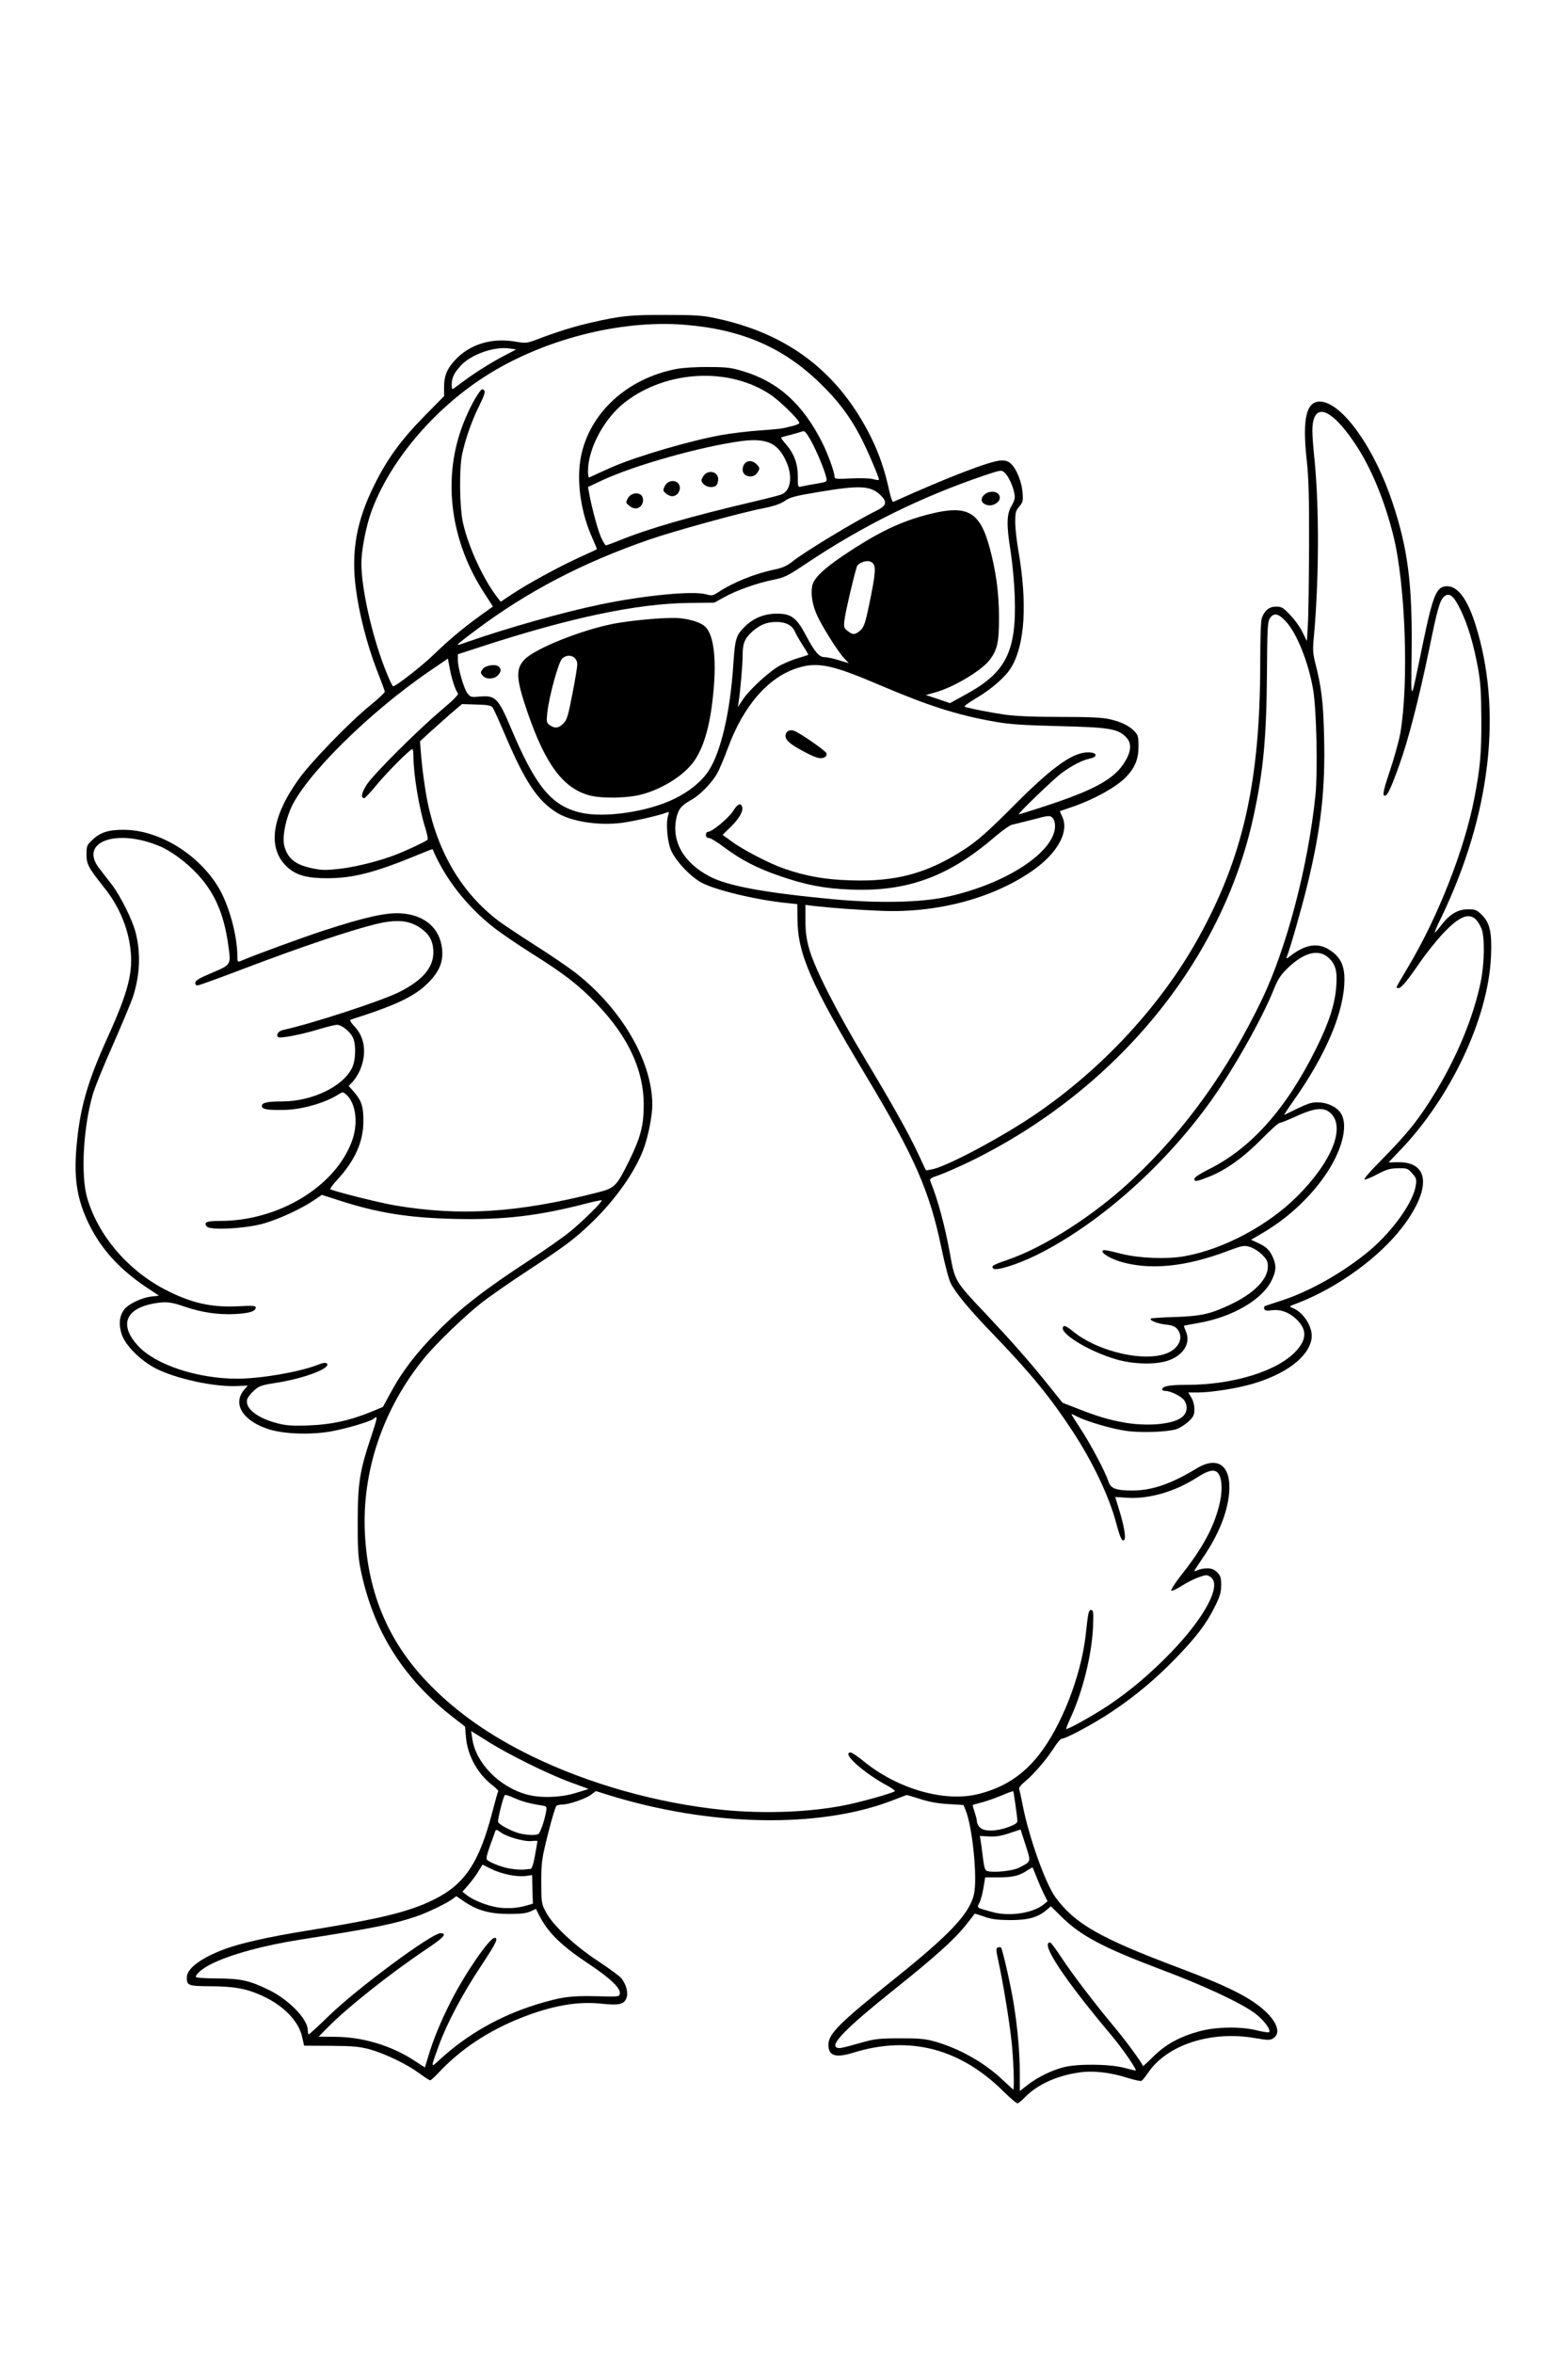 <?xml version="1.0" encoding="UTF-8"?>
<svg xmlns="http://www.w3.org/2000/svg" class="img-fluid" id="outputsvg" style="transform: none; transform-origin: 50% 50%; cursor: move;" width="1024" height="1536" viewBox="0 0 10240 15360">
  <rect x="0" y="0" width="10240" height="15360" fill="#808080" stroke="none"/>
  <g id="l7kG8Z5xiNIGfiH8PiDiU74" fill="rgb(0,0,0)" style="transform: none;">
    <g>
      <path id="pWzuwxpsR" d="M6528 13687 c-160 -160 -331 -254 -526 -293 -125 -24 -238 -14 -397 35 -38 12 -95 21 -130 21 -82 0 -95 -14 -95 -102 0 -56 4 -71 28 -104 45 -61 139 -144 402 -355 361 -289 490 -425 520 -551 22 -89 -12 -392 -55 -494 l-13 -31 -98 -6 c-57 -3 -128 -14 -166 -27 l-67 -21 -118 40 c-241 82 -455 113 -778 113 -363 1 -669 -42 -1022 -143 l-104 -30 -50 25 c-44 22 -83 33 -185 52 -18 3 -26 28 -65 181 -39 156 -44 191 -44 288 0 102 2 114 29 165 45 87 189 222 342 322 138 91 165 117 185 175 15 46 7 130 -15 151 -17 18 -43 19 -256 13 -75 -3 -118 2 -202 22 -295 72 -570 229 -761 435 -56 59 -94 59 -179 -4 -82 -60 -223 -128 -323 -156 -68 -19 -106 -22 -254 -22 l-174 -1 -14 -59 c-23 -103 -121 -203 -261 -268 -102 -47 -181 -61 -329 -59 -158 1 -163 -1 -163 -89 0 -51 4 -64 30 -93 85 -97 321 -174 744 -242 489 -79 671 -123 834 -202 202 -98 300 -241 382 -556 l29 -109 -60 -58 c-78 -76 -127 -178 -136 -278 l-6 -71 -76 -59 c-333 -259 -528 -574 -608 -977 -25 -129 -26 -532 0 -657 16 -79 55 -227 72 -270 6 -15 2 -15 -52 2 -119 37 -257 53 -407 47 -160 -6 -242 -26 -323 -80 -65 -43 -85 -85 -81 -164 l4 -63 -49 0 c-144 0 -383 -56 -502 -118 -94 -49 -196 -149 -218 -216 -22 -64 -22 -158 0 -203 18 -38 86 -88 134 -98 l29 -7 -62 -45 c-131 -97 -228 -205 -298 -335 -94 -175 -122 -329 -102 -578 21 -269 68 -437 207 -743 85 -189 129 -312 144 -404 24 -149 -43 -350 -168 -508 -113 -143 -116 -149 -116 -247 l0 -89 41 -39 c54 -50 106 -64 234 -64 161 1 275 38 415 135 199 137 317 342 347 601 6 54 14 98 18 98 3 0 82 -29 175 -64 220 -82 447 -156 608 -196 115 -29 141 -32 240 -28 102 3 117 6 167 33 60 33 114 96 130 153 15 56 12 162 -7 218 -37 111 -192 219 -428 300 -60 20 -111 38 -112 39 -1 0 8 21 20 46 18 37 22 61 22 144 0 93 -2 106 -32 164 l-31 64 23 36 c30 45 44 107 45 191 0 125 -50 256 -140 368 l-47 59 136 36 c499 134 906 126 1511 -28 80 -20 99 -29 123 -57 42 -49 143 -263 163 -343 59 -241 -44 -515 -289 -772 -117 -122 -211 -195 -423 -328 -205 -130 -304 -206 -407 -314 -78 -82 -176 -220 -211 -298 -10 -24 -23 -43 -29 -43 -5 0 -73 24 -151 54 -237 91 -397 124 -561 113 -119 -8 -187 -30 -237 -75 -52 -47 -78 -104 -85 -192 -11 -137 38 -277 158 -444 79 -110 328 -369 456 -473 69 -56 92 -80 87 -92 -113 -278 -184 -584 -184 -794 1 -210 39 -368 135 -562 86 -173 174 -293 328 -450 l127 -129 0 -61 c0 -76 23 -126 85 -188 90 -88 208 -125 368 -113 51 4 97 7 102 7 6 0 69 -20 140 -46 134 -48 309 -93 450 -117 53 -8 168 -13 335 -12 226 0 267 3 360 23 408 87 705 286 919 616 94 146 168 320 201 480 7 33 16 64 20 68 4 4 78 -23 166 -61 87 -38 224 -93 304 -122 123 -46 156 -54 217 -54 62 -1 75 2 96 22 44 41 70 117 75 217 4 86 3 92 -22 122 -32 38 -33 70 -6 224 62 358 46 670 -45 824 -31 53 -127 143 -195 182 l-52 30 48 12 c136 30 269 41 520 41 193 0 275 4 322 15 76 18 128 44 162 80 23 25 25 34 25 128 0 87 -3 108 -23 147 -33 62 -85 114 -167 165 -63 39 -257 125 -283 125 -6 0 -12 36 -14 88 -4 103 -20 141 -89 216 -116 127 -349 249 -596 311 -252 63 -496 70 -930 26 l-73 -7 0 67 c0 158 115 414 391 874 178 296 281 481 349 623 51 108 31 105 205 22 379 -181 712 -416 1005 -710 527 -527 832 -1140 924 -1855 25 -196 36 -394 36 -672 0 -270 4 -299 42 -341 18 -19 32 -22 92 -22 l70 0 52 54 52 53 6 -51 c3 -28 6 -221 6 -429 0 -280 -4 -415 -16 -520 -28 -249 -11 -406 45 -437 30 -16 119 -12 159 7 53 25 161 136 222 228 200 306 318 756 321 1220 l1 160 28 -132 c35 -164 55 -226 85 -261 20 -24 31 -27 83 -27 71 0 101 17 148 88 36 53 96 229 123 367 64 319 51 746 -35 1098 -32 132 -105 360 -150 466 -19 44 -34 83 -34 86 0 3 38 5 84 5 83 0 86 1 121 35 57 55 69 112 62 304 -6 174 -19 243 -83 440 -92 280 -235 534 -435 773 l-77 91 45 11 c64 17 99 55 108 118 34 249 -286 609 -727 818 l-78 37 24 29 c58 69 72 190 31 269 -47 91 -192 184 -367 234 -93 27 -269 56 -337 56 l-41 0 0 77 c0 75 0 77 -38 112 -54 51 -97 63 -259 68 -147 5 -282 -10 -373 -42 -24 -8 -45 -13 -48 -11 -2 3 12 31 31 63 45 75 111 208 126 255 10 31 19 39 49 48 112 31 271 -15 466 -134 53 -32 67 -36 129 -36 37 0 77 5 89 11 35 19 58 86 58 174 0 141 -43 283 -129 425 l-40 65 35 10 c18 6 44 21 56 33 20 20 23 33 23 111 0 83 -2 92 -42 172 -54 108 -122 197 -252 331 -128 133 -266 249 -419 351 -115 77 -300 177 -328 177 -7 0 -30 26 -50 58 -47 73 -71 102 -151 184 l-65 66 11 69 c7 37 30 129 52 203 149 500 244 584 969 856 320 120 467 194 563 283 63 59 77 87 77 160 0 95 -30 106 -205 75 -241 -43 -503 46 -627 213 -24 32 -47 61 -53 65 -18 14 -71 8 -131 -12 -103 -36 -218 -51 -291 -40 -136 22 -262 81 -338 159 -33 35 -45 41 -81 41 -39 0 -48 -6 -116 -73z m337 -207 c84 -29 247 -43 370 -31 55 5 101 8 102 7 3 -3 -98 -129 -220 -275 -114 -136 -191 -241 -258 -353 -43 -71 -49 -89 -47 -128 3 -45 3 -45 44 -48 l41 -3 63 97 c72 110 224 310 354 464 49 58 104 129 124 157 l35 53 54 -50 c65 -59 171 -113 279 -140 96 -25 267 -36 349 -22 33 5 61 9 63 7 2 -2 -23 -22 -55 -45 -93 -67 -339 -182 -602 -280 -374 -141 -498 -205 -639 -327 l-62 -55 -43 21 c-23 11 -67 26 -97 32 -65 14 -249 7 -299 -12 -34 -12 -35 -11 -64 27 -62 81 -239 243 -448 409 -221 177 -393 325 -385 332 2 2 41 -6 87 -18 107 -27 325 -37 435 -19 161 25 308 91 452 200 l92 70 0 -38 c0 -98 -39 -369 -92 -638 -17 -88 -28 -168 -25 -177 5 -12 19 -17 51 -17 44 0 45 1 56 38 63 226 110 553 110 764 l0 87 58 -34 c31 -19 84 -44 117 -55z m-4099 -82 c27 -124 170 -424 283 -593 110 -165 132 -187 184 -183 40 3 42 4 45 40 3 33 -10 57 -108 205 -95 142 -260 445 -260 476 0 5 21 -7 48 -27 136 -104 330 -203 508 -259 154 -49 237 -60 402 -55 l141 3 -32 -33 c-17 -19 -86 -70 -152 -114 -66 -44 -144 -101 -173 -125 -54 -47 -128 -136 -155 -189 -16 -31 -17 -32 -59 -22 -24 5 -90 8 -148 5 -116 -6 -212 -31 -271 -71 l-36 -25 -77 40 c-178 93 -325 129 -911 220 -236 36 -470 100 -593 163 l-46 23 115 6 c133 6 203 23 316 77 92 45 189 128 229 197 l26 43 105 -100 c107 -103 364 -301 563 -434 105 -71 115 -76 166 -76 l54 0 0 38 c0 44 -11 57 -110 122 -205 137 -537 396 -618 483 l-23 25 83 7 c157 13 339 69 443 138 22 14 43 26 47 26 3 1 10 -14 14 -31z m3939 -955 c22 -7 49 -20 61 -28 l22 -14 -31 -75 -31 -75 -35 16 c-20 8 -79 18 -133 20 l-96 6 -8 56 c-13 87 -15 84 56 103 69 18 125 16 195 -9z m-3302 -33 c35 -9 47 -17 43 -27 -4 -8 -6 -34 -6 -57 l0 -43 -79 -6 c-44 -3 -105 -15 -137 -26 -32 -12 -58 -20 -59 -18 0 1 -20 28 -43 59 l-42 57 53 25 c67 31 170 57 207 51 8 -2 37 -8 63 -15z m3226 -249 c22 -12 43 -25 46 -31 4 -6 -3 -39 -15 -74 l-21 -64 -46 14 c-25 8 -70 14 -100 14 l-54 0 6 48 c12 99 16 111 33 116 32 9 110 -3 151 -23z m-3174 -33 c3 -24 9 -51 11 -60 5 -15 -1 -18 -34 -18 -22 0 -70 -9 -107 -21 -37 -11 -68 -19 -70 -17 -13 16 -33 104 -26 111 19 19 117 46 168 47 l51 0 7 -42z m31 -186 c6 -4 19 -31 29 -61 19 -59 14 -71 -37 -71 -14 0 -55 -9 -89 -20 -35 -10 -66 -16 -70 -12 -6 7 -29 83 -29 95 0 16 119 66 180 76 3 0 10 -3 16 -7z m3062 -43 l61 -21 -5 -46 c-3 -26 -7 -57 -10 -68 l-4 -22 -57 24 c-32 13 -75 27 -96 30 -33 6 -38 10 -33 28 3 12 6 29 6 39 0 22 35 57 58 57 10 0 46 -9 80 -21z m-1303 -110 c135 -11 325 -47 435 -81 l73 -23 -73 -49 c-41 -27 -95 -69 -122 -94 -43 -40 -48 -49 -48 -88 l0 -44 45 0 c40 0 53 6 110 53 154 127 366 217 551 233 127 10 309 -55 426 -153 198 -166 378 -553 418 -898 20 -179 14 -165 67 -165 l45 0 -4 143 c-6 162 -30 291 -87 465 -20 61 -34 112 -30 112 13 0 183 -111 277 -181 125 -94 392 -361 460 -461 29 -43 67 -107 84 -143 27 -60 29 -68 15 -82 -13 -13 -20 -13 -61 5 -25 11 -66 35 -91 52 -35 24 -54 30 -83 28 -34 -3 -37 -5 -40 -38 -2 -30 8 -47 69 -125 138 -173 213 -308 250 -453 20 -77 18 -120 -5 -154 -11 -15 -18 -12 -79 27 -135 87 -292 135 -438 135 -38 0 -69 2 -69 4 0 3 9 43 21 91 11 47 19 107 17 133 l-3 47 -40 0 -40 0 -19 -60 c-61 -194 -84 -254 -146 -380 -145 -294 -343 -561 -669 -900 -157 -162 -250 -274 -282 -338 -12 -22 -39 -124 -60 -226 -78 -378 -177 -602 -501 -1141 -351 -584 -435 -777 -441 -1006 l-2 -102 -65 -7 c-197 -19 -471 -85 -560 -134 -25 -14 -75 -54 -111 -90 -78 -79 -108 -145 -116 -263 -3 -43 -9 -78 -12 -78 -4 0 -49 10 -101 22 -142 33 -384 32 -490 0 -197 -62 -296 -183 -450 -552 -29 -69 -61 -142 -73 -163 l-21 -37 -68 0 -67 0 -126 111 c-70 61 -129 118 -133 127 -8 21 14 210 38 330 58 279 173 505 344 677 84 83 153 134 358 264 289 183 421 296 555 477 179 243 244 492 198 759 -37 211 -165 426 -376 631 -118 113 -165 149 -419 316 -113 74 -248 168 -300 208 -113 88 -300 268 -379 365 -214 262 -343 567 -381 900 -37 328 56 690 252 977 163 240 469 484 823 658 544 267 1219 405 1750 359z m-1542 -105 c15 -8 3 -16 -67 -42 -107 -41 -307 -139 -412 -203 -45 -27 -85 -49 -89 -49 -3 0 6 24 22 53 59 110 183 205 316 242 57 16 200 15 230 -1z m-1490 -2439 c55 -14 135 -40 179 -58 l79 -33 47 -87 c78 -145 170 -265 312 -408 152 -153 306 -272 595 -461 187 -123 316 -219 365 -273 l25 -28 -25 7 c-87 23 -286 58 -410 72 -178 20 -605 15 -766 -10 -135 -20 -298 -58 -409 -93 l-90 -29 -45 29 c-77 50 -221 115 -315 143 -76 22 -115 27 -255 31 -187 6 -194 4 -188 -64 l3 -38 125 -6 c69 -4 148 -12 175 -18 252 -58 471 -197 591 -378 47 -72 84 -170 84 -226 0 -41 -28 -119 -47 -130 -5 -3 -32 5 -59 18 -117 56 -300 85 -438 71 l-66 -8 0 -48 c0 -45 1 -48 31 -54 17 -3 63 -6 101 -6 143 0 316 -61 396 -139 98 -95 107 -207 23 -272 l-32 -25 -112 32 c-125 36 -266 60 -291 51 -11 -5 -16 -19 -16 -51 0 -25 4 -47 9 -50 5 -3 60 -19 122 -35 199 -51 551 -169 654 -220 206 -100 282 -222 199 -320 -34 -41 -82 -69 -140 -81 -44 -9 -64 -7 -169 20 -174 44 -456 141 -810 276 -223 85 -323 118 -355 118 l-45 1 0 -49 0 -49 107 -46 c59 -25 110 -49 113 -52 8 -9 -20 -179 -41 -249 -56 -190 -231 -389 -409 -465 -70 -30 -169 -55 -215 -55 -50 0 -116 27 -143 58 -23 25 -21 28 72 147 78 99 162 257 187 350 21 83 29 254 15 344 -17 106 -45 184 -165 455 -119 266 -146 347 -171 521 -26 172 -25 310 3 410 70 247 262 474 512 603 174 91 294 118 473 107 l117 -7 0 46 c0 62 -16 69 -165 74 -142 5 -237 -8 -359 -49 -80 -27 -94 -29 -144 -19 -75 14 -140 46 -156 79 -18 35 -3 73 55 136 91 99 265 172 481 202 104 14 137 15 242 5 134 -14 300 -48 388 -82 32 -12 72 -20 90 -18 31 3 33 6 36 45 3 34 -1 44 -20 57 -38 27 -204 76 -317 93 -97 15 -109 19 -145 53 -48 45 -42 63 36 105 128 70 296 80 491 30z m5437 -2 c62 -27 74 -43 53 -72 -18 -26 -86 -60 -120 -61 -20 0 -23 -5 -23 -40 0 -29 5 -42 19 -50 11 -5 75 -10 142 -10 307 0 600 -92 718 -226 49 -56 51 -82 10 -129 -47 -53 -84 -69 -153 -66 -63 2 -76 -6 -76 -46 0 -21 -2 -20 -57 13 -74 45 -192 89 -273 104 -36 6 -74 13 -85 15 -17 4 -20 11 -17 49 5 61 -13 109 -53 145 -52 45 -119 61 -261 61 -101 0 -137 -4 -210 -25 -111 -32 -256 -102 -312 -150 -41 -35 -43 -40 -40 -84 3 -45 4 -46 40 -49 28 -2 43 3 70 26 149 130 437 210 564 157 111 -46 110 -115 -1 -128 -28 -3 -63 -11 -78 -18 -24 -11 -28 -18 -25 -48 l3 -36 150 -6 c173 -7 240 -22 370 -83 110 -52 185 -111 221 -172 l27 -46 -20 -26 c-31 -42 -84 -74 -113 -68 -14 2 -83 25 -154 49 -162 56 -255 72 -426 72 -149 -1 -257 -20 -325 -58 -36 -20 -40 -27 -43 -65 l-3 -42 43 0 c24 0 88 11 142 25 217 55 431 24 696 -101 269 -127 517 -360 616 -578 36 -82 39 -115 12 -156 -40 -59 -61 -59 -176 -6 -56 25 -107 46 -115 46 -8 0 -61 48 -118 106 -159 161 -345 273 -456 274 l-43 0 0 -45 0 -45 92 -46 c111 -55 188 -109 285 -198 244 -226 497 -664 545 -943 15 -90 2 -138 -48 -183 -43 -37 -61 -35 -138 14 -77 50 -119 102 -155 191 -81 198 -269 531 -417 737 -249 346 -593 674 -926 884 -207 130 -425 220 -515 212 -38 -3 -38 -3 -38 -47 l0 -43 95 -34 c256 -90 566 -290 818 -527 343 -323 620 -708 843 -1172 163 -340 303 -876 350 -1338 15 -150 6 -487 -16 -622 -28 -173 -104 -368 -175 -448 l-37 -41 -13 24 c-10 18 -14 108 -16 355 -3 423 -21 617 -84 915 -183 868 -773 1652 -1611 2143 -123 72 -368 192 -437 214 -40 13 -51 21 -47 32 31 79 81 274 106 410 36 198 34 194 240 411 163 173 279 304 405 461 l93 116 103 40 c189 75 320 104 448 99 58 -2 100 -10 130 -23z m820 -833 c311 -137 589 -368 700 -582 46 -87 49 -112 18 -145 -32 -34 -83 -30 -162 12 -47 25 -79 35 -111 35 -44 0 -45 -1 -45 -33 0 -28 14 -46 96 -127 228 -226 368 -421 510 -714 145 -298 221 -650 165 -771 -26 -59 -44 -70 -81 -55 -42 17 -178 166 -252 275 -110 162 -123 175 -174 175 -44 0 -44 0 -44 -36 0 -26 19 -68 76 -162 197 -330 369 -770 433 -1105 36 -190 45 -291 45 -482 -1 -206 -18 -334 -69 -510 -29 -99 -100 -255 -116 -255 -19 0 -41 75 -94 329 -76 363 -136 596 -199 771 -69 191 -76 202 -124 198 -36 -3 -37 -5 -40 -44 -2 -29 12 -85 47 -190 59 -175 77 -268 92 -484 19 -288 -14 -753 -72 -985 -56 -226 -143 -436 -243 -590 -62 -95 -163 -205 -188 -205 -36 0 -41 59 -22 247 23 223 25 776 5 1068 l-13 200 26 115 c34 154 46 294 46 540 0 238 -11 375 -46 588 -23 138 -109 501 -148 626 -15 45 -15 48 2 40 9 -4 53 -9 97 -12 77 -4 82 -3 130 30 75 49 95 97 95 221 0 54 -7 133 -16 175 -29 140 -117 339 -226 512 l-54 85 86 0 c65 0 94 5 124 20 63 32 80 64 85 157 5 109 -29 213 -111 340 -72 112 -229 271 -338 342 -100 66 -97 62 -65 87 66 52 85 180 41 274 -12 28 -30 56 -39 64 -52 43 29 24 173 -39z m-2324 -2584 c198 -42 379 -114 517 -208 118 -80 217 -207 189 -241 -10 -12 -26 -10 -99 9 -49 12 -100 25 -115 28 -14 3 -66 40 -115 82 -276 238 -534 340 -868 346 -103 1 -106 2 -45 9 36 4 144 5 240 4 139 -3 200 -9 296 -29z m-931 -31 c-217 -56 -375 -128 -513 -232 -46 -35 -92 -63 -103 -63 -16 0 -19 -7 -19 -50 0 -36 4 -50 14 -50 26 0 135 -91 163 -135 27 -43 30 -45 73 -42 l45 2 3 47 c3 52 -12 89 -59 142 l-30 35 41 30 c58 42 241 134 320 161 339 116 686 102 965 -37 175 -88 254 -152 506 -404 181 -180 315 -285 397 -309 20 -6 66 -10 102 -8 l65 3 3 43 c2 28 -1 43 -10 46 -7 2 -31 9 -53 15 -64 17 -160 80 -246 160 -44 40 -78 75 -76 77 8 8 213 -68 304 -113 108 -52 178 -111 217 -182 26 -49 27 -53 12 -76 -42 -64 -146 -85 -433 -85 -437 0 -701 -60 -1193 -270 -295 -126 -365 -143 -468 -111 -192 58 -357 247 -458 523 -25 68 -57 143 -71 168 -37 63 -109 137 -163 168 -70 40 -88 60 -101 116 -27 122 67 257 235 337 97 46 442 116 576 118 40 0 35 -3 -45 -24z m-3015 -155 c101 -13 253 -51 353 -90 89 -34 186 -80 192 -90 3 -5 -6 -53 -19 -107 -24 -94 -39 -183 -54 -323 l-7 -64 -55 54 c-31 30 -87 92 -124 138 -68 82 -69 83 -110 80 -41 -3 -41 -3 -44 -47 -3 -36 3 -52 33 -98 64 -97 261 -291 539 -531 l39 -34 -18 -61 c-30 -109 -19 -106 -120 -36 -364 251 -784 670 -872 868 -13 29 -31 82 -39 117 -13 57 -13 68 1 101 29 68 70 98 165 119 30 7 55 13 55 13 0 1 39 -4 85 -9z m1860 -365 c260 -40 443 -133 537 -272 80 -121 142 -383 162 -696 12 -172 18 -191 78 -249 63 -61 122 -82 234 -83 129 0 156 17 223 144 56 105 86 141 117 141 l21 0 -21 -32 c-110 -168 -141 -246 -141 -354 0 -92 17 -132 74 -179 23 -19 52 -43 66 -55 32 -26 -105 59 -185 115 -48 35 -77 46 -145 60 -108 22 -235 67 -327 116 l-72 38 -153 -1 c-263 -2 -639 66 -1078 197 -223 67 -430 135 -430 142 0 27 46 168 61 187 17 22 25 24 74 19 105 -11 129 13 211 209 160 379 265 507 452 552 75 19 127 19 242 1z m2210 -769 c0 -3 -18 3 -40 11 -22 9 -40 20 -40 25 0 4 18 -1 40 -12 22 -11 40 -22 40 -24z m135 -82 c18 -15 5 -9 -31 13 -92 57 -104 66 -49 38 28 -14 64 -37 80 -51z m-1323 -118 c38 -20 84 -38 103 -42 l33 -6 -36 -69 c-59 -110 -122 -126 -214 -56 -70 54 -88 88 -88 172 0 40 -3 94 -7 121 l-6 49 72 -67 c42 -39 103 -82 143 -102z m-2422 61 c30 -22 93 -76 140 -122 98 -94 173 -158 282 -239 47 -35 75 -63 71 -70 -4 -6 -22 -36 -42 -65 -80 -127 -149 -310 -176 -465 -19 -114 -20 -348 0 -458 17 -98 64 -239 105 -315 15 -29 22 -50 15 -45 -39 22 -216 187 -278 260 -211 245 -328 471 -372 717 -16 86 -17 112 -6 200 14 119 31 206 68 335 23 83 96 290 109 312 6 10 12 7 84 -45z m3927 -256 c19 -109 13 -283 -17 -475 -14 -92 -20 -171 -18 -236 3 -96 3 -97 -17 -84 -23 16 -108 19 -136 4 -15 -8 -19 -21 -19 -60 0 -63 22 -80 101 -80 66 0 76 9 81 69 l3 44 14 -26 c12 -23 12 -33 0 -69 -7 -23 -23 -53 -34 -66 l-20 -23 -170 62 c-174 63 -367 143 -420 173 -17 10 -23 15 -14 13 143 -43 237 -59 327 -55 88 3 100 6 133 30 20 16 48 50 62 77 95 174 148 664 93 856 -4 11 3 0 15 -24 12 -25 28 -83 36 -130z m-3269 -46 c292 -91 626 -169 862 -200 69 -9 203 -18 299 -21 127 -2 179 -7 195 -17 85 -56 236 -115 358 -140 48 -10 78 -24 110 -49 75 -61 419 -270 541 -329 26 -13 47 -28 47 -33 0 -20 -69 -58 -113 -63 -24 -3 -123 9 -232 27 -163 27 -196 36 -230 60 -29 20 -70 34 -150 50 -130 26 -568 145 -710 194 -342 116 -607 240 -875 407 -129 80 -230 149 -218 149 3 0 56 -16 116 -35z m2301 -29 c5 -17 22 -93 37 -168 30 -155 27 -186 -15 -159 -15 9 -90 289 -91 337 0 16 5 35 12 42 16 16 44 -9 57 -52z m-2219 -240 c111 -67 382 -206 427 -220 l22 -7 -20 -47 c-71 -163 -98 -406 -65 -573 47 -237 222 -431 471 -526 123 -47 200 -58 390 -57 156 0 177 2 260 28 188 57 329 165 441 338 58 89 116 210 140 292 l19 66 98 0 c116 0 113 13 36 -149 -70 -147 -148 -260 -262 -378 -244 -252 -532 -382 -907 -412 -372 -30 -869 98 -1220 315 -48 29 -58 39 -46 46 29 16 19 80 -24 164 -42 83 -91 221 -112 319 -20 96 -15 304 10 406 24 99 70 221 114 299 44 80 102 170 108 167 3 -1 57 -33 120 -71z m825 -371 c210 -70 312 -98 665 -180 193 -46 208 -51 225 -86 20 -38 19 -55 -11 -119 -34 -73 -68 -108 -126 -125 -55 -16 -141 -7 -368 41 -204 42 -730 225 -730 253 0 23 54 222 70 259 16 35 24 43 37 37 10 -4 117 -40 238 -80z m1097 -303 l37 -7 -33 -80 c-18 -44 -45 -102 -61 -128 -23 -40 -32 -48 -49 -43 -12 3 -26 6 -33 6 -7 0 3 28 23 66 29 56 34 75 34 135 0 67 1 69 23 64 12 -3 39 -8 59 -13z m-1376 -93 c113 -51 243 -95 436 -148 225 -62 372 -89 548 -101 74 -5 157 -15 184 -21 l48 -11 -48 -50 c-106 -107 -259 -184 -417 -208 -235 -35 -546 84 -684 263 -54 70 -108 170 -123 227 -6 25 -13 53 -16 63 -7 22 -9 22 72 -14z m-771 -697 c-8 -8 -103 50 -135 82 -31 33 -26 31 52 -21 48 -32 85 -59 83 -61z"></path>
      <path id="pjugby26N" d="M5235 4944 c-38 -20 -85 -47 -102 -60 -30 -23 -33 -30 -33 -79 0 -45 4 -56 21 -66 42 -22 97 -4 203 68 100 67 101 68 104 112 4 53 -5 61 -73 61 -38 0 -67 -9 -120 -36z"></path>
      <path id="p13a4m3nzQ" d="M3819 5222 c-173 -47 -288 -203 -407 -553 -77 -225 -81 -330 -14 -396 72 -72 370 -191 582 -232 135 -25 385 -45 475 -37 89 9 156 30 183 59 54 57 74 232 53 466 -20 223 -60 371 -127 468 -62 91 -202 181 -340 219 -92 25 -321 29 -405 6z m-163 -533 c20 -22 87 -329 77 -355 -6 -17 -27 -18 -41 -1 -12 14 -58 182 -77 282 -10 49 -10 73 -3 82 14 18 22 16 44 -8z"></path>
      <path id="pr4Ollh7n" d="M3126 4444 c-20 -19 -21 -84 -2 -109 17 -24 137 -35 161 -15 23 19 20 95 -5 120 -26 26 -130 29 -154 4z"></path>
      <path id="phIlXFNTi" d="M4082 3334 c-27 -19 -31 -87 -6 -122 13 -18 25 -22 73 -22 31 0 62 5 69 12 18 18 15 113 -4 132 -20 21 -102 21 -132 0z"></path>
      <path id="pLHgwJnNC" d="M4321 3254 c-20 -15 -23 -23 -19 -65 3 -27 11 -55 18 -64 15 -18 120 -21 138 -3 18 18 15 113 -4 132 -21 21 -102 21 -133 0z"></path>
      <path id="pd4flffd5" d="M4567 3192 c-21 -24 -22 -90 -1 -120 12 -18 25 -22 65 -22 77 0 89 10 89 78 0 32 -5 63 -12 70 -20 20 -122 15 -141 -6z"></path>
      <path id="pbocJv5Jg" d="M4832 3128 c-15 -15 -16 -102 -2 -129 15 -28 112 -27 140 1 24 24 27 86 4 118 -13 18 -25 22 -73 22 -31 0 -62 -5 -69 -12z"></path>
    </g>
  </g>
  <g id="l78NBqtdE0BIwmnYEEvIBFH" fill="rgb(255,255,255)" style="transform: none;">
    <g>
      <path id="pxphukBpQ" d="M0 7680 l0 -7680 5120 0 5120 0 0 7680 0 7680 -5120 0 -5120 0 0 -7680z m6695 6009 c79 -81 206 -139 351 -160 91 -14 206 -1 321 36 42 13 80 21 87 19 6 -3 26 -27 45 -55 123 -181 409 -274 695 -225 89 15 100 15 122 1 48 -31 27 -101 -53 -176 -96 -89 -243 -163 -563 -283 -516 -194 -679 -287 -806 -459 -67 -90 -178 -404 -217 -612 -9 -44 -18 -87 -21 -95 -4 -10 11 -29 42 -54 58 -49 137 -142 186 -218 20 -32 43 -58 50 -58 28 0 213 -100 328 -177 153 -102 291 -218 419 -351 130 -134 198 -223 251 -331 35 -69 42 -93 43 -142 0 -50 -4 -62 -26 -85 -21 -20 -36 -26 -67 -26 -23 0 -50 6 -61 12 -12 6 -21 8 -21 5 0 -3 25 -42 56 -87 102 -150 159 -291 171 -422 15 -178 -73 -245 -213 -160 -164 100 -291 144 -418 144 -108 0 -142 -13 -157 -58 -20 -63 -116 -244 -183 -346 -35 -53 -62 -96 -59 -96 2 0 20 8 41 19 62 31 222 78 313 91 99 15 274 8 333 -11 22 -8 57 -30 78 -50 33 -31 38 -42 38 -80 0 -26 -8 -57 -20 -76 l-20 -33 61 0 c86 0 255 -26 357 -56 220 -64 367 -175 387 -294 12 -72 -50 -173 -124 -202 -25 -9 -23 -11 34 -32 259 -99 536 -300 687 -500 186 -247 173 -422 -31 -419 l-63 1 64 -67 c339 -347 587 -872 605 -1276 7 -160 -7 -222 -62 -275 -33 -31 -42 -35 -90 -34 -65 0 -119 33 -173 104 -19 25 -38 46 -42 48 -4 1 15 -44 43 -100 323 -672 401 -1352 221 -1916 -52 -162 -114 -245 -183 -245 -70 0 -92 52 -161 385 -82 395 -75 391 -71 42 5 -439 -25 -674 -125 -973 -114 -345 -316 -635 -458 -658 -103 -16 -134 100 -102 384 12 110 16 236 15 555 -1 227 -4 460 -8 518 l-6 105 -30 -60 c-16 -33 -53 -84 -81 -112 -44 -47 -55 -53 -90 -53 -45 0 -75 24 -93 73 -7 17 -11 129 -11 290 0 780 -112 1276 -408 1807 -242 434 -622 845 -1057 1142 -209 143 -559 331 -668 359 -26 6 -49 10 -50 8 -2 -2 -23 -47 -47 -99 -65 -140 -167 -322 -349 -625 -189 -315 -330 -592 -366 -719 -19 -68 -25 -112 -25 -188 l0 -101 63 8 c120 13 284 25 437 31 359 14 720 -81 978 -259 168 -115 247 -259 198 -358 -9 -18 -15 -33 -14 -34 2 -1 28 -10 58 -20 154 -50 311 -136 377 -206 56 -60 78 -115 78 -196 0 -62 -3 -75 -25 -98 -34 -36 -86 -62 -162 -80 -47 -11 -129 -15 -322 -15 -177 0 -292 -5 -365 -15 -94 -14 -220 -38 -260 -51 -9 -3 23 -26 73 -56 100 -58 196 -142 231 -203 89 -151 105 -418 45 -764 -11 -62 -20 -145 -20 -183 0 -61 3 -74 26 -101 24 -28 26 -37 22 -92 -6 -70 -39 -153 -75 -187 -18 -17 -35 -23 -66 -22 -67 2 -342 107 -703 270 -6 3 -17 -28 -28 -78 -28 -128 -64 -234 -115 -338 -210 -426 -539 -680 -1011 -781 -91 -20 -136 -23 -330 -23 -235 -1 -299 6 -490 50 -113 26 -219 59 -343 106 -78 30 -80 30 -159 17 -144 -23 -279 16 -373 108 -62 62 -85 112 -85 188 l0 61 -127 129 c-154 157 -242 277 -328 450 -117 235 -153 435 -121 677 21 164 72 362 136 530 29 73 53 138 53 144 1 5 -43 46 -98 91 -131 106 -383 366 -464 479 -181 252 -206 456 -73 576 59 53 131 72 267 71 161 -1 306 -38 570 -147 60 -25 109 -44 110 -43 79 189 222 373 400 512 44 35 156 111 249 170 212 133 306 206 423 328 206 215 306 431 307 657 0 136 -20 214 -94 365 -84 170 -94 181 -210 210 -518 132 -892 156 -1320 84 -101 -17 -400 -92 -423 -106 -4 -2 17 -31 47 -63 114 -124 169 -247 169 -380 1 -96 -12 -135 -63 -194 l-33 -37 26 -27 c14 -15 35 -47 46 -72 47 -108 36 -214 -32 -287 -27 -29 -35 -44 -26 -47 296 -94 416 -151 505 -240 73 -73 100 -138 91 -221 -14 -138 -116 -224 -273 -233 -96 -5 -234 26 -504 114 -132 43 -453 160 -542 199 -16 6 -18 1 -18 -33 0 -134 -54 -331 -121 -445 -130 -220 -390 -379 -619 -380 -99 -1 -153 16 -204 63 -39 37 -41 41 -41 98 0 64 11 85 116 217 94 118 152 253 170 393 20 156 -12 282 -146 579 -136 299 -184 468 -206 725 -19 219 9 364 101 536 79 145 191 264 351 372 l87 58 -52 6 c-67 9 -150 50 -177 87 -30 42 -35 97 -14 160 24 72 122 170 220 221 131 68 385 123 534 116 l69 -3 -24 28 c-78 93 -7 204 164 258 98 30 261 36 393 15 102 -17 275 -68 293 -87 24 -23 20 -1 -20 119 -74 220 -88 304 -88 552 -1 167 3 235 17 305 80 403 275 718 608 977 l76 59 6 70 c10 117 74 235 169 310 26 20 45 39 42 42 -3 3 -20 63 -38 133 -87 336 -182 477 -388 577 -163 79 -345 123 -834 202 -242 39 -423 80 -528 119 -155 58 -246 127 -246 184 0 54 8 57 157 58 154 1 234 16 335 62 140 64 238 165 261 268 l13 58 175 1 c147 1 186 5 254 23 100 28 241 96 323 156 34 25 66 46 71 46 5 0 26 -19 48 -42 145 -157 328 -280 549 -367 201 -79 367 -108 523 -91 113 12 146 5 162 -37 13 -34 -1 -87 -32 -128 -12 -15 -81 -65 -153 -113 -153 -100 -297 -235 -342 -322 -28 -53 -29 -60 -29 -195 0 -132 3 -150 44 -315 24 -96 49 -178 55 -182 6 -4 23 -8 37 -8 43 0 151 -37 187 -63 l33 -25 77 24 c664 207 1376 222 1855 39 51 -20 94 -36 97 -37 3 -1 43 11 90 26 59 19 115 29 184 33 l98 6 13 31 c46 109 80 453 55 554 -30 126 -159 262 -520 551 -359 287 -430 358 -430 429 0 73 47 88 165 51 367 -113 697 -27 983 258 41 40 79 73 86 73 7 0 30 -18 51 -41z"></path>
      <path id="pJAkjGT2k" d="M6660 13538 c0 -141 -15 -306 -41 -465 -21 -126 -72 -349 -82 -360 -3 -3 -13 -3 -21 0 -12 5 -12 17 4 89 27 122 68 365 85 514 13 109 21 324 12 324 -1 0 -30 -27 -65 -59 -123 -118 -292 -212 -457 -257 -55 -15 -103 -19 -220 -18 -133 0 -161 3 -250 28 -131 37 -142 39 -159 33 -48 -19 60 -129 369 -376 268 -214 398 -330 473 -425 31 -39 57 -72 57 -74 1 -1 28 8 61 19 45 17 84 22 164 23 119 1 184 -16 240 -62 l33 -28 64 63 c129 129 272 205 664 353 270 101 512 214 604 282 57 42 107 109 93 124 -4 3 -40 -2 -80 -12 -100 -26 -264 -24 -372 5 -127 34 -220 84 -300 162 -38 38 -70 67 -71 66 -11 -27 -114 -167 -181 -247 -129 -154 -282 -354 -354 -464 -34 -53 -67 -96 -72 -96 -67 0 90 238 400 606 70 83 167 223 159 230 -1 1 -36 -7 -77 -18 -97 -25 -306 -27 -395 -3 -79 20 -173 67 -235 116 l-50 39 0 -112z"></path>
      <path id="p1BJ6LCU4r" d="M2710 13454 c-150 -99 -336 -156 -517 -158 l-112 -1 57 -58 c130 -133 420 -362 652 -517 108 -72 133 -100 86 -100 -57 0 -543 359 -726 537 -70 68 -130 123 -134 123 -3 0 -6 -13 -6 -28 0 -71 -124 -199 -254 -262 -128 -62 -182 -74 -338 -75 -82 0 -138 -5 -139 -10 -1 -18 44 -56 100 -84 123 -62 347 -123 586 -160 468 -73 608 -101 757 -152 70 -24 188 -81 231 -111 l27 -20 59 40 c82 54 163 76 286 76 72 0 111 -4 138 -16 l37 -17 21 42 c59 115 144 198 334 324 133 89 198 152 193 186 -3 22 -5 22 -153 18 -171 -4 -232 5 -395 55 -237 74 -448 194 -625 356 -65 60 -65 64 -8 -92 54 -147 154 -335 274 -516 99 -149 116 -184 89 -184 -33 0 -194 234 -285 414 -68 134 -116 251 -149 362 l-21 70 -65 -42z"></path>
      <path id="pWwtpgljs" d="M6479 12481 c-106 -29 -100 -25 -82 -62 9 -17 20 -61 26 -98 l11 -66 90 0 c93 0 135 -11 189 -48 16 -10 29 -18 31 -16 1 2 13 31 26 64 13 33 34 82 47 108 l24 48 -23 19 c-70 59 -228 83 -339 51z"></path>
      <path id="p1AeiU3Vui" d="M3243 12450 c-67 -12 -150 -45 -191 -76 l-32 -25 41 -47 c22 -26 52 -66 65 -89 l25 -41 57 28 c67 34 170 54 227 46 l40 -6 2 93 3 94 -42 12 c-57 18 -133 22 -195 11z"></path>
      <path id="pXkq9IxMG" d="M6448 12214 c-17 -5 -21 -20 -33 -119 -3 -27 -8 -63 -11 -80 l-5 -30 59 3 c43 3 79 -3 133 -21 41 -14 74 -24 74 -24 0 1 15 47 33 102 36 113 38 105 -43 147 -39 21 -166 34 -207 22z"></path>
      <path id="pZhyZMg5Y" d="M3337 12199 c-52 -8 -121 -33 -154 -56 -10 -7 -6 -28 17 -94 17 -46 33 -90 35 -97 4 -10 11 -8 32 7 37 30 155 64 203 59 22 -2 40 -2 40 0 0 2 -7 44 -16 93 -10 56 -21 89 -29 89 -7 0 -25 2 -41 4 -16 2 -55 0 -87 -5z"></path>
      <path id="p3FLKHwXv" d="M3397 11969 c-51 -12 -137 -57 -144 -75 -5 -12 30 -152 43 -176 3 -4 28 4 57 17 51 23 103 38 180 50 39 6 39 7 33 43 -10 57 -38 136 -50 144 -14 10 -71 8 -119 -3z"></path>
      <path id="plZHSKohW" d="M6400 11930 c-11 -11 -20 -28 -20 -39 0 -10 -7 -38 -15 -61 -8 -24 -14 -45 -12 -47 2 -2 30 -10 61 -18 32 -8 89 -29 128 -45 39 -17 73 -29 75 -27 3 4 25 154 27 192 1 15 -12 24 -59 42 -79 29 -158 30 -185 3z"></path>
      <path id="pjdwLc9RF" d="M4724 11815 c-430 -43 -881 -170 -1259 -355 -264 -130 -471 -274 -650 -454 -273 -275 -412 -597 -432 -997 -20 -406 119 -815 388 -1144 79 -97 266 -277 379 -365 52 -40 187 -134 300 -208 254 -167 301 -203 419 -316 150 -146 275 -322 331 -468 32 -82 60 -222 60 -297 -1 -284 -201 -627 -503 -862 -48 -37 -167 -118 -265 -180 -97 -62 -204 -133 -237 -158 -240 -183 -396 -446 -464 -781 -18 -91 -36 -225 -44 -338 l-4 -53 56 -52 c32 -28 93 -83 137 -122 l81 -69 94 3 c73 2 96 6 106 19 7 10 40 82 74 162 137 324 220 449 349 527 94 57 273 84 423 64 81 -11 246 -49 291 -67 16 -6 17 -4 10 17 -16 45 -8 161 16 224 27 69 124 174 200 216 89 49 364 115 561 134 l66 7 1 101 c2 224 88 420 440 1007 324 539 423 763 501 1141 21 102 48 204 60 226 32 64 125 176 282 338 239 248 368 406 512 625 133 203 240 427 287 604 26 97 38 122 52 108 13 -13 -3 -102 -37 -208 l-22 -72 76 5 c144 10 315 -40 458 -132 77 -50 120 -58 141 -24 25 39 26 119 4 206 -37 148 -110 281 -250 458 -39 49 -67 94 -63 98 5 5 36 -10 70 -32 34 -22 85 -47 112 -56 46 -16 52 -16 74 -1 77 50 -34 261 -259 494 -136 140 -265 249 -411 347 -100 66 -265 158 -272 151 -2 -2 12 -37 31 -78 78 -171 136 -407 144 -585 4 -98 2 -113 -11 -113 -18 0 -20 9 -37 165 -31 269 -159 596 -307 783 -105 132 -229 212 -393 253 -222 56 -532 -34 -755 -218 -36 -29 -71 -53 -80 -53 -63 0 84 133 239 216 32 17 54 34 50 37 -27 16 -221 70 -326 91 -228 46 -524 57 -794 31z"></path>
      <path id="pW5ZwgiR4" d="M3443 11715 c-183 -49 -338 -208 -359 -368 l-7 -47 104 65 c137 87 394 214 543 269 l120 44 -83 26 c-95 30 -229 35 -318 11z"></path>
      <path id="pDh4BeSb7" d="M1815 9292 c-134 -34 -216 -98 -201 -157 3 -12 23 -38 44 -57 35 -31 48 -36 144 -51 183 -28 362 -96 333 -126 -8 -8 -27 -5 -64 10 -125 47 -366 88 -520 89 -261 0 -535 -90 -650 -215 -122 -133 -84 -240 98 -275 82 -15 112 -13 208 20 116 39 218 53 328 48 93 -5 135 -18 135 -43 0 -11 -20 -13 -109 -8 -181 10 -318 -22 -489 -112 -244 -129 -434 -355 -504 -600 -41 -146 -24 -458 38 -671 13 -45 71 -189 130 -320 58 -132 116 -271 130 -310 48 -144 55 -291 19 -429 -21 -81 -96 -232 -153 -308 -27 -34 -65 -84 -85 -110 -133 -173 117 -262 398 -142 74 31 173 105 243 180 113 121 174 260 202 460 19 135 22 131 -105 185 -85 36 -110 51 -110 66 0 13 6 18 20 16 11 -2 157 -55 325 -119 345 -131 663 -238 824 -278 155 -39 244 -28 325 41 42 35 61 79 61 141 0 100 -71 183 -223 259 -115 58 -572 207 -760 248 -29 7 -46 31 -31 46 11 11 156 -17 276 -54 47 -14 96 -26 109 -26 31 0 89 47 105 86 20 48 17 141 -5 191 -57 124 -261 223 -459 223 -95 0 -132 8 -132 30 0 22 39 28 156 25 113 -4 262 -47 346 -102 26 -16 28 -16 49 2 64 57 80 189 37 305 -109 296 -479 520 -859 520 -91 0 -111 9 -88 37 22 26 257 13 374 -21 102 -30 244 -96 324 -150 l53 -36 112 36 c254 82 452 114 761 121 313 7 544 -20 855 -101 52 -13 97 -23 99 -20 8 7 -127 140 -209 206 -41 34 -160 117 -265 186 -289 189 -443 308 -595 461 -142 143 -234 263 -312 408 l-47 87 -79 33 c-137 56 -261 83 -407 88 -104 4 -144 1 -200 -13z"></path>
      <path id="puEmJ3h6v" d="M7335 9285 c-98 -18 -174 -41 -293 -88 l-103 -40 -93 -116 c-126 -157 -242 -288 -405 -461 -203 -214 -205 -217 -236 -390 -33 -183 -81 -363 -130 -481 -5 -14 6 -21 57 -38 35 -12 128 -53 207 -91 951 -465 1643 -1307 1847 -2250 65 -298 85 -518 88 -941 2 -290 4 -329 19 -353 25 -37 54 -33 101 17 74 76 152 272 182 452 22 134 30 527 15 682 -47 462 -187 998 -350 1338 -223 464 -500 849 -843 1172 -251 236 -577 445 -823 529 -91 31 -104 39 -88 55 17 17 152 -25 278 -86 402 -198 832 -576 1139 -1003 149 -207 339 -543 416 -737 26 -64 44 -91 89 -135 106 -102 199 -127 265 -70 47 42 60 86 53 184 -8 118 -47 241 -132 411 -194 392 -424 651 -703 789 -54 27 -92 52 -92 61 0 21 14 19 97 -14 109 -43 226 -127 342 -245 57 -58 110 -106 118 -106 8 0 58 -20 112 -45 112 -51 171 -58 213 -25 110 86 24 314 -207 546 -191 192 -482 348 -737 394 -113 21 -299 14 -413 -15 -111 -28 -125 -30 -125 -15 0 15 58 48 114 65 193 58 425 36 699 -67 102 -38 111 -40 150 -28 23 7 58 29 79 50 31 31 38 45 38 77 0 85 -92 178 -251 252 -126 59 -185 72 -349 78 -80 2 -152 7 -160 9 -25 9 36 35 96 41 43 5 59 12 74 31 38 48 15 113 -52 148 -140 73 -463 3 -632 -136 -26 -22 -52 -37 -57 -34 -54 33 150 163 345 219 105 30 242 34 324 10 105 -31 160 -113 128 -190 -9 -21 -15 -39 -14 -41 2 -1 45 -9 96 -18 223 -39 419 -154 478 -281 28 -59 30 -92 9 -142 -22 -51 -42 -72 -97 -98 l-48 -22 82 -48 c167 -99 319 -243 419 -398 101 -157 135 -313 82 -385 -28 -39 -89 -66 -148 -66 -48 0 -61 5 -218 82 -4 2 22 -38 58 -89 216 -305 335 -588 335 -796 0 -91 -27 -146 -94 -190 -75 -51 -158 -40 -255 34 -29 23 -33 24 -27 8 25 -66 94 -307 132 -461 91 -372 120 -629 111 -978 -5 -221 -17 -320 -57 -476 -16 -64 -18 -89 -10 -170 34 -371 36 -839 5 -1155 -19 -188 -19 -237 -1 -280 37 -87 144 -14 273 183 99 150 186 362 242 587 80 320 102 963 46 1291 -9 49 -39 158 -67 242 -37 109 -48 156 -41 163 17 17 39 -24 99 -191 62 -171 130 -437 199 -770 52 -256 68 -310 95 -335 34 -31 64 -7 109 87 48 99 84 222 113 378 17 94 21 156 22 335 1 222 -7 314 -45 512 -64 335 -236 775 -433 1105 -42 70 -76 129 -76 132 0 4 6 6 14 6 17 0 61 -53 144 -175 34 -49 96 -127 138 -173 136 -148 209 -159 259 -40 22 54 20 228 -5 347 -46 225 -150 478 -290 711 -110 182 -181 272 -364 458 -73 73 -114 122 -104 122 9 0 49 -16 87 -37 57 -30 81 -36 131 -37 58 -1 64 1 92 33 27 30 30 39 24 78 -14 106 -148 296 -298 423 -167 141 -393 270 -580 330 -51 17 -99 32 -105 35 -7 2 -10 11 -7 19 5 12 16 14 49 9 55 -7 108 11 155 53 74 67 77 131 9 208 -118 134 -412 226 -718 226 -116 0 -161 9 -161 30 0 6 10 10 23 10 35 1 104 36 122 63 26 40 16 87 -23 113 -65 44 -228 56 -377 29z"></path>
      <path id="p1H0lQohjL" d="M5440 5870 c-447 -42 -691 -87 -808 -150 -172 -91 -250 -233 -213 -388 14 -54 32 -75 101 -114 54 -31 126 -105 163 -168 14 -25 46 -100 71 -168 102 -277 266 -465 459 -523 127 -39 223 -19 527 111 324 138 507 197 756 241 94 17 182 23 419 29 330 8 383 17 437 70 38 38 38 88 -2 156 -64 113 -191 186 -503 289 -105 35 -193 62 -194 61 -6 -6 226 -229 278 -268 66 -49 137 -86 186 -96 49 -10 51 -36 3 -40 -99 -10 -232 81 -469 317 -201 202 -267 261 -366 324 -234 149 -435 203 -725 194 -172 -5 -292 -26 -440 -77 -91 -31 -269 -123 -340 -176 l-61 -44 54 -53 c55 -54 84 -105 73 -132 -10 -26 -30 -16 -59 30 -28 45 -137 135 -163 135 -8 0 -14 9 -14 20 0 13 7 20 19 20 11 0 57 28 103 63 107 80 213 135 362 186 169 58 286 81 462 88 367 15 638 -84 937 -341 49 -42 101 -79 115 -82 15 -3 76 -19 137 -34 101 -27 111 -28 127 -13 11 10 18 31 18 55 0 170 -325 382 -714 464 -169 36 -447 41 -736 14z m-51 -929 c8 -5 11 -16 8 -24 -6 -17 -172 -132 -210 -146 -31 -12 -57 4 -57 34 0 29 37 59 135 109 71 37 99 43 124 27z"></path>
      <path id="pTxP8eeYg" d="M2030 5666 c-101 -22 -149 -61 -172 -138 -15 -50 0 -149 37 -241 84 -209 510 -633 910 -906 l120 -82 12 63 c12 68 37 144 53 163 7 8 -24 40 -108 111 -157 133 -440 415 -487 486 -34 53 -41 88 -16 88 5 0 40 -37 77 -82 67 -82 222 -238 237 -238 4 0 7 21 7 48 0 117 37 340 79 472 11 35 17 68 13 72 -13 12 -145 74 -217 101 -101 38 -247 75 -345 87 -103 12 -129 12 -200 -4z"></path>
      <path id="p1Da4nOaMB" d="M3788 5304 c-188 -45 -292 -173 -452 -553 -82 -194 -101 -213 -202 -204 -57 5 -62 4 -81 -21 -24 -30 -63 -166 -63 -219 l0 -36 138 -45 c597 -195 1030 -286 1372 -290 l165 -2 65 -36 c81 -45 209 -90 318 -113 76 -15 94 -24 215 -105 373 -249 747 -434 1164 -576 112 -37 113 -38 134 -18 25 22 55 87 64 138 5 27 1 44 -19 78 -33 57 -34 125 -5 304 11 71 23 201 26 289 12 357 -57 495 -318 637 l-105 58 -79 -27 -79 -26 61 -17 c116 -32 293 -136 351 -206 54 -66 67 -120 66 -284 0 -157 -19 -299 -60 -451 -64 -239 -145 -285 -390 -224 -191 48 -336 117 -563 269 -133 89 -197 151 -207 201 -10 57 2 129 35 198 39 82 136 234 174 274 l30 32 -64 -19 c-35 -11 -77 -20 -92 -20 -37 0 -64 -30 -123 -141 -62 -118 -98 -144 -193 -143 -80 1 -149 28 -204 82 -60 58 -66 77 -78 249 -20 313 -82 575 -162 696 -47 70 -125 134 -222 181 -174 86 -462 128 -617 90z m406 -119 c137 -37 277 -127 340 -218 66 -96 107 -243 126 -462 19 -208 1 -356 -52 -412 -24 -26 -90 -49 -165 -57 -70 -9 -304 11 -433 35 -211 41 -510 160 -582 232 -62 62 -59 125 17 347 117 340 233 496 404 542 80 22 253 19 345 -7z m-944 -775 c24 -24 25 -43 5 -60 -20 -17 -86 -6 -102 17 -17 22 -16 28 3 47 22 22 70 20 94 -4z m3258 -1126 c39 -27 22 -74 -28 -74 -55 0 -93 56 -52 79 25 15 54 13 80 -5z"></path>
      <path id="p11nCojI0O" d="M3591 4734 c-22 -16 -23 -21 -17 -80 11 -106 74 -336 98 -356 42 -36 98 -13 98 40 0 15 -14 101 -32 192 -28 144 -35 169 -59 193 -31 31 -55 34 -88 11z"></path>
      <path id="pG7DFuf1A" d="M4824 4580 c11 -69 26 -243 26 -307 0 -74 14 -107 66 -153 50 -43 93 -60 155 -60 61 0 103 22 120 63 7 16 30 56 51 89 22 33 38 61 36 63 -2 1 -30 10 -63 20 -33 9 -86 31 -119 48 -69 37 -194 151 -243 221 l-34 51 5 -35z"></path>
      <path id="pAThC6LYB" d="M2551 4453 c-101 -218 -191 -586 -191 -776 0 -84 30 -240 65 -337 118 -324 400 -661 735 -878 374 -243 886 -376 1310 -342 373 30 644 147 886 382 113 109 191 212 259 340 42 78 125 271 125 289 0 4 -17 3 -37 -3 -22 -6 -83 -8 -145 -5 -98 5 -108 4 -108 -12 0 -28 -44 -150 -80 -221 -126 -251 -287 -397 -515 -466 -79 -24 -107 -28 -230 -28 -80 -1 -170 5 -210 13 -320 62 -564 286 -621 571 -31 157 -2 365 76 536 16 37 29 68 28 69 -2 2 -57 28 -124 58 -138 64 -326 167 -432 237 l-72 48 -25 -32 c-90 -118 -186 -326 -221 -481 -23 -97 -26 -356 -6 -450 22 -101 62 -216 110 -313 36 -73 43 -95 33 -105 -10 -9 -16 -8 -27 8 -37 48 -89 153 -120 241 -124 346 -69 743 150 1078 l55 85 -86 62 c-113 82 -199 154 -308 259 -74 71 -240 200 -257 200 -3 0 -10 -12 -17 -27z"></path>
      <path id="pe3UeZlSk" d="M2990 4206 c0 -3 51 -43 114 -90 338 -254 702 -444 1140 -595 153 -53 591 -174 731 -201 80 -16 121 -30 150 -50 34 -24 67 -33 225 -59 269 -45 338 -41 403 24 43 44 36 66 -30 99 -135 66 -474 271 -551 334 -32 25 -62 39 -110 49 -132 27 -273 84 -373 150 -34 22 -40 23 -80 12 -86 -23 -407 8 -689 67 -234 48 -610 154 -864 243 -64 23 -66 23 -66 17z"></path>
      <path id="psYsadL8P" d="M5536 4119 c-26 -20 -27 -25 -20 -78 5 -45 58 -274 80 -342 6 -22 57 -43 84 -34 41 13 43 47 10 214 -39 196 -46 216 -77 241 -32 25 -44 25 -77 -1z"></path>
      <path id="plQA82Mcq" d="M3925 3507 c-21 -46 -62 -198 -79 -295 l-6 -33 87 -41 c215 -101 653 -224 917 -259 160 -20 234 12 287 126 48 99 35 199 -28 223 -15 6 -98 27 -183 47 -414 97 -688 176 -883 256 -40 16 -76 29 -80 29 -4 0 -19 -24 -32 -53z m259 -203 c20 -19 21 -58 2 -73 -25 -21 -69 -9 -86 22 -14 27 -14 29 9 48 28 23 54 24 75 3z m240 -80 c9 -8 16 -26 16 -38 0 -54 -74 -63 -99 -12 -13 27 -12 31 9 48 27 22 54 23 74 2z m254 -56 c7 -7 12 -24 12 -40 0 -53 -72 -65 -99 -16 -14 24 -14 28 3 47 21 23 65 28 84 9z m266 -80 c20 -29 20 -34 -4 -58 -39 -39 -90 -17 -90 37 0 45 67 60 94 21z"></path>
      <path id="pp0qK6V3V" d="M5210 3109 c0 -84 -25 -150 -80 -212 -18 -21 -31 -39 -29 -41 2 -2 31 -10 64 -18 33 -9 67 -19 76 -22 13 -6 25 8 53 57 39 70 93 200 102 244 6 29 5 29 -68 41 -40 7 -83 15 -95 18 -22 6 -23 4 -23 -67z"></path>
      <path id="p1AyVai0wP" d="M3840 3075 c0 -148 108 -348 245 -452 271 -207 676 -227 945 -48 63 42 190 166 190 186 0 5 -17 12 -37 18 -21 5 -49 12 -63 15 -14 4 -86 11 -160 16 -74 5 -187 19 -250 30 -205 37 -552 139 -710 208 -47 20 -140 63 -152 69 -5 2 -8 -17 -8 -42z"></path>
      <path id="pC0kScVZn" d="M2950 2511 c0 -45 15 -76 60 -125 67 -73 219 -126 318 -111 l43 6 -78 41 c-91 47 -194 113 -276 174 -31 24 -59 44 -62 44 -3 0 -5 -13 -5 -29z"></path>
    </g>
  </g>
</svg>
